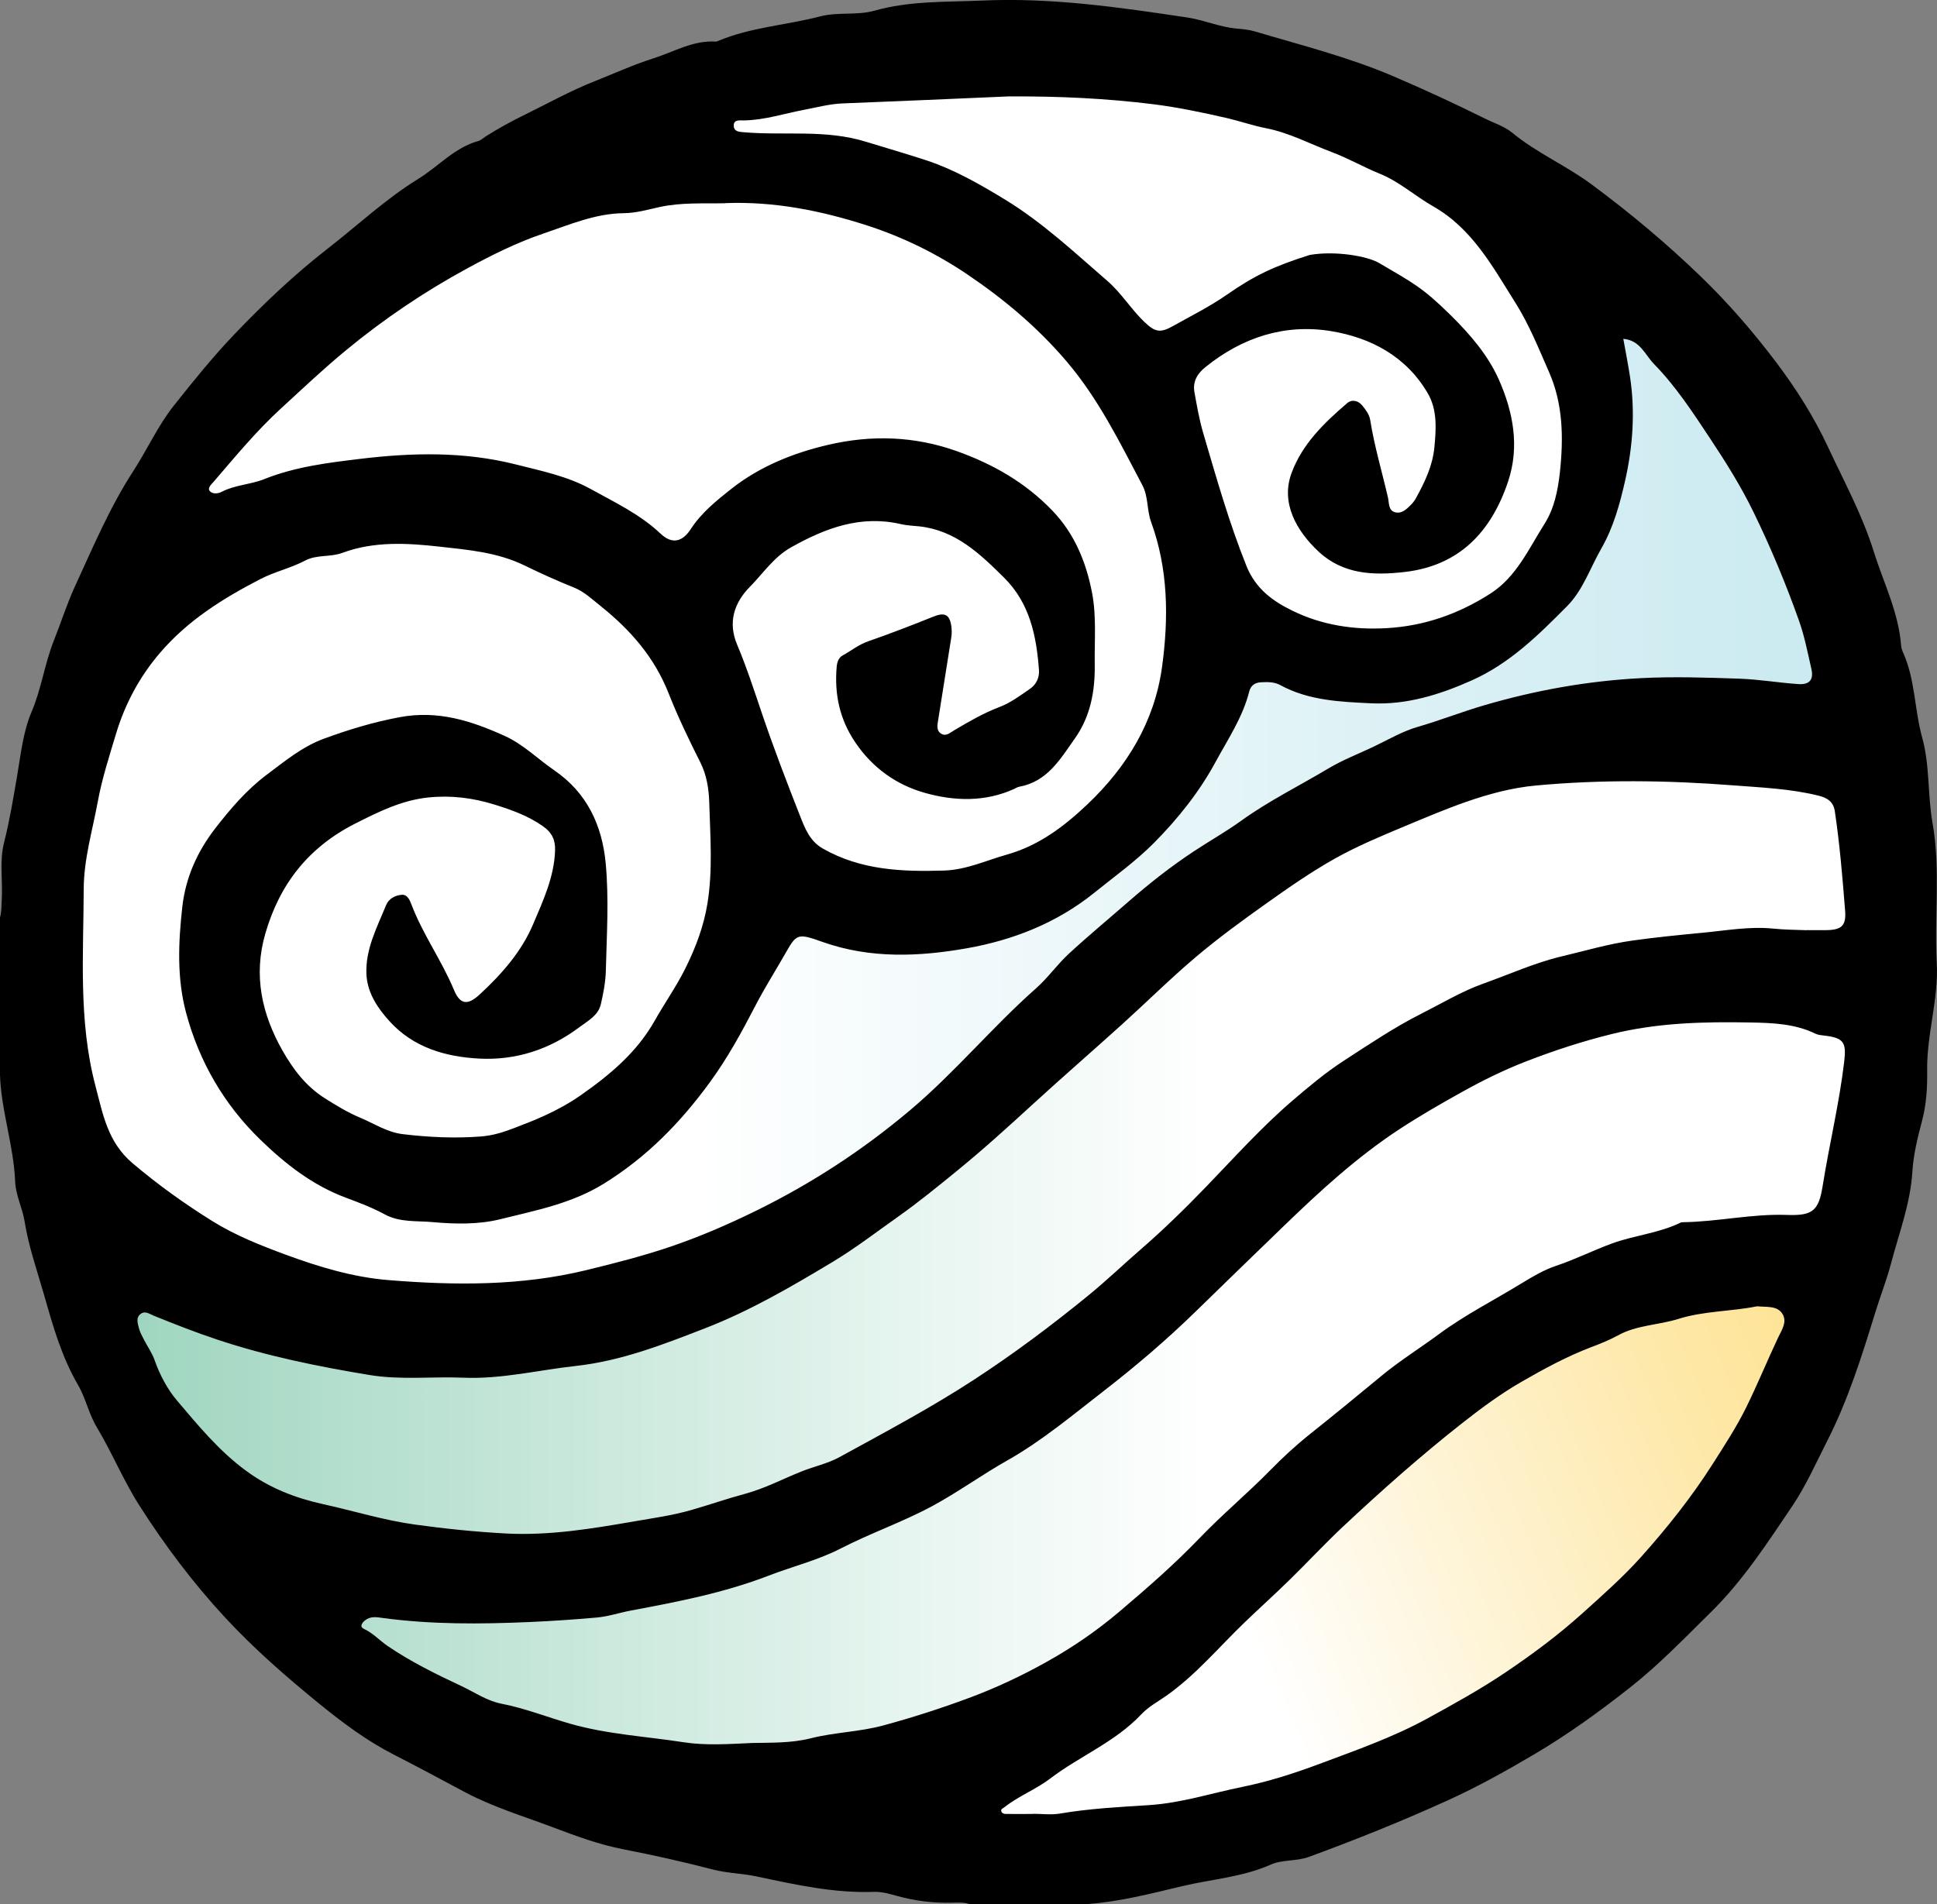 <?xml version="1.0" encoding="UTF-8"?>
<svg xmlns="http://www.w3.org/2000/svg" xmlns:xlink="http://www.w3.org/1999/xlink" viewBox="0 0 391.44 384.9">
  <rect x="0" y="0" width="391.44" height="384.9" fill="#808080" stroke="none"/>
  <defs>
    <style>
      .i {
        fill: url(#f);
      }

      .j {
        fill: url(#d);
      }

      .k {
        fill: url(#b);
      }

      .l {
        fill: #fff;
      }
    </style>
    <linearGradient id="b" x1="8.81" y1="213.17" x2="382.45" y2="213.17" gradientUnits="userSpaceOnUse">
      <stop offset=".35" stop-color="#fff"/>
      <stop offset=".73" stop-color="#dcf1f5"/>
      <stop offset="1" stop-color="#c7e9f0"/>
    </linearGradient>
    <linearGradient id="d" x1="12.57" y1="263.99" x2="381.04" y2="263.99" gradientUnits="userSpaceOnUse">
      <stop offset="0" stop-color="#98d3bb"/>
      <stop offset=".15" stop-color="#b3decd"/>
      <stop offset=".48" stop-color="#e9f6f1"/>
      <stop offset=".63" stop-color="#fff"/>
    </linearGradient>
    <linearGradient id="f" x1="186.61" y1="360.16" x2="375.66" y2="280.42" gradientUnits="userSpaceOnUse">
      <stop offset=".35" stop-color="#fff"/>
      <stop offset=".53" stop-color="#fef6de"/>
      <stop offset=".84" stop-color="#fee8a8"/>
      <stop offset=".99" stop-color="#fee393"/>
    </linearGradient>
  </defs>
  <g id="a" data-name="Layer_2">
    <path class="k" d="M80.34,184.93l-3.06,14.65,13.24,11.12,20.12-1.06,10.94-17.19-1.24-21.46-9.18-13.06-25.41-11.65-22.94,6.18-19.59,19.76-2.47,25.24,2.82,14.82,13.06,19.41,22.24,9.88,21.71,1.59,26.65-10.76s15.24-20.18,15.71-21.59,5.35-18.17,5.35-18.17l8.77-11,14.59,3.76,24.54-4.71,30.99-12.71,16-30.12,4.24-10.85,17.88,7.55,31.06-4.24,19.3-19.76,5.17-25.41v-11.92s-1.41-18.67,0-18.67,32,22.12,32,22.12l25.41,59.76,4.24,39.59-2.35,34.3-4.71,27.29-2.56,14.12-17.68,45.18-44.71,44.24-39.53,21.65-44.24,8.94h-43.29l-44.46-11.29-65.89-22.12-30.83-34.82-25.47-39.48-7.94-60.29,5.65-45.85,8.94-28.51,13.65-13.18,25.88-7.69,41.88-2.2,19.29,12.24,19.29,25.88,2.82,16.47,2.06,15.12-4.88,16.4-9.41,18.37-16.12,12.94-12.1,3.53-7.84,3.88-13.41.18-11.47-2.65-11.82-6.88-7.24-11.12-1.76-7.06-.53-7.76.88-10.41,6.35-12.53,7.24-5.47,5.82-3.58,8.65-2.59,12.53-1.59,6.53,1.59,7.24,2.59,4.59,1.82,1.76,5.12-.18,6.53-2.82,7.06-3.71,8.05-3.53,4.48-2.82,3.18-3.88,2.65-4.24.71-4.59-8.47-3.18-6.35-1.59-3.35-2.41-.35Z"/>
  </g>
  <g id="c" data-name="Layer_3">
    <path class="j" d="M19.16,247.99l30.12,11.38,37.18,7.92h35.76l35.76-14.59,24.94-18.73,19.41-20.8,29.61-22.59,22.03-14.53,19.29-12.17,39.06-12.83h64.94l3.76,50.35-10.82,60.24-34.35,64.94-48.94,31.53-73.88,18.82-59.76-5.18-52.24-14.12-46.12-33.88s-31.06-38.41-31.06-44.15-11.29-26.44-11.29-26.44l6.59-5.18Z"/>
  </g>
  <g id="e" data-name="Layer_4">
    <path class="i" d="M167.73,364.87s35.29,0,63.53-25.88c28.24-25.88,67.76-73.25,96-78.03s45.65-5.73,45.65-5.73c0,0-15.06,57.88-40.47,76.24-25.41,18.35-95.53,64.94-164.71,33.41Z"/>
    <path class="l" d="M27.77,108.54l33.93-40.15,54-38.31,44.47-18h54l42.35,7.38,49.76,21.56,14.51,32.22,2.81,37.61-27.28,19.48s-28.36,11.43-35.41,3.08-19.23,13.14-19.23,13.14l-24.35,26.47-31.76,13.76-31.76-10.74-5.55-25-15.63-32.02-27.84-12.68-31.76-6.91-45.27,9.1Z"/>
  </g>
  <g id="g" data-name="Layer_1">
    <path d="M0,217.14v-31.7c.34-1.14.27-2.32.35-3.49.24-3.88-.5-7.83.47-11.63,1.12-4.42,1.85-8.88,2.62-13.36.76-4.4,1.21-9.01,2.93-13.04,2-4.68,2.63-9.69,4.5-14.4,1.45-3.64,2.66-7.48,4.29-11.02,3.63-7.89,7.01-15.93,11.77-23.27,2.83-4.36,4.99-9.21,8.2-13.24,3.95-4.97,7.94-9.94,12.36-14.55,5.89-6.15,12.08-12.02,18.76-17.21,6.06-4.71,11.68-10.01,18.26-14.06,4.07-2.5,7.31-6.32,12.13-7.66.54-.15,1-.6,1.49-.92,2.6-1.65,5.29-3.12,8.06-4.47,4.6-2.25,9.06-4.75,13.85-6.65,4-1.58,7.92-3.38,12.02-4.68,4.14-1.31,8.03-3.69,12.61-3.38.14,0,.29-.07.42-.12,6.62-2.8,13.81-3.19,20.67-4.98,3.6-.94,7.4-.15,10.91-1.14,7.18-2.04,14.54-1.73,21.84-2.06,13.97-.63,27.76,1.37,41.51,3.44,3.3.5,6.45,1.92,9.84,2.22,1.24.11,2.51.22,3.69.57,9.38,2.79,18.9,5.18,27.92,9.03,6.25,2.67,12.43,5.53,18.52,8.55,1.89.94,4.02,1.6,5.62,2.92,4.94,4.07,10.83,6.59,15.98,10.4,7.85,5.81,15.29,12.04,22.27,18.8,5.46,5.29,10.43,11.04,15.05,17.15,4.09,5.42,7.69,11.11,10.51,17.18,3.23,6.94,6.92,13.68,9.23,21.09,1.97,6.32,5.04,12.3,5.54,19.06.03.43.17.87.35,1.27,2.51,5.49,2.32,11.59,3.91,17.31,1.55,5.57,1.08,11.54,2.08,17.22,1.67,9.43.34,18.89.86,28.32.4,7.3-2.06,14.47-1.94,21.84.05,3.36-.15,6.74-1.02,10.04-.9,3.4-1.75,6.82-1.97,10.36-.4,6.42-2.7,12.41-4.32,18.54-.89,3.37-2.19,6.66-3.21,9.99-2.71,8.81-5.47,17.58-9.66,25.82-2.26,4.44-4.29,9.06-7.06,13.17-5.03,7.46-9.94,15.04-16.41,21.42-5.32,5.24-10.51,10.65-16.36,15.26-6.19,4.88-12.6,9.52-19.45,13.56-5.68,3.35-11.44,6.56-17.41,9.27-9.19,4.18-18.58,7.95-28.07,11.43-2.53.93-5.32.5-7.73,1.57-5.71,2.53-11.93,2.93-17.89,4.35-6.31,1.51-12.65,3.14-19.17,3.62h-23.78c-1.14-.39-2.32-.31-3.49-.28-3.84.1-7.59-.36-11.3-1.4-1.47-.42-3.03-.84-4.53-.79-8.08.29-15.88-1.45-23.68-3.11-2.94-.63-5.95-.65-8.89-1.41-5.94-1.54-11.94-2.9-17.95-4.06-5.02-.96-9.76-2.73-14.42-4.49-5.99-2.26-12.16-4.1-17.9-7.18-4.69-2.52-9.41-5.04-14.16-7.47-5.41-2.76-10.29-6.39-15.03-10.25-6.72-5.47-13.23-11.14-19.11-17.49-6.47-6.99-12.19-14.6-17.31-22.63-3.24-5.07-5.52-10.68-8.61-15.83-1.64-2.74-2.23-5.87-3.81-8.58-3.25-5.56-5.02-11.76-6.74-17.81-1.42-5.01-3.21-9.99-4.04-15.22-.43-2.69-1.79-5.23-1.91-8.07-.3-7.33-2.85-14.35-3.07-21.7ZM328.03,68.39c.48,2.67.97,5.17,1.36,7.69,1.1,7.12.58,14.27-1,21.18-1.05,4.63-2.34,9.35-4.78,13.6-2.25,3.93-3.73,8.45-6.91,11.65-5.76,5.8-11.55,11.58-19.3,15.03-6.55,2.92-13.19,4.96-20.32,4.62-6.26-.3-12.62-.55-18.36-3.68-1.19-.65-2.54-.64-3.87-.57-1.26.06-2.09.65-2.4,1.87-1.3,5.18-4.3,9.62-6.78,14.2-3.26,6.03-7.58,11.47-12.45,16.38-3.72,3.75-8.01,6.81-12.11,10.12-7.61,6.14-16.5,9.57-25.73,11.2-9.57,1.69-19.45,2.15-29.12-1.27-4.91-1.74-5.25-1.74-7.37,2-2.05,3.61-4.29,7.13-6.2,10.81-2.79,5.38-5.64,10.63-9.27,15.59-5.95,8.15-12.72,15.07-21.36,20.43-6.55,4.07-13.88,5.44-21.03,7.22-4.28,1.06-9.04.99-13.58.57-3.25-.3-6.64.1-9.69-1.56-2.5-1.36-5.21-2.38-7.83-3.36-6.8-2.53-12.29-6.86-17.32-11.74-7.32-7.1-12.35-15.75-15-25.63-1.89-7.05-1.57-14.25-.77-21.42.66-5.9,3.01-11.15,6.62-15.83,3.1-4.01,6.42-7.88,10.48-10.92,3.62-2.71,7.14-5.64,11.48-7.24,5.02-1.85,10.07-3.38,15.39-4.37,7.67-1.43,14.41.73,21.13,3.77,3.8,1.71,6.72,4.68,10.1,7,6.58,4.52,9.64,11.09,10.36,18.75.68,7.23.21,14.51.03,21.77-.06,2.25-.5,4.51-1,6.71-.54,2.34-2.64,3.39-4.4,4.71-5.97,4.47-12.77,6.68-20.11,6.31-6.83-.34-13.38-2.22-18.21-7.56-2.41-2.66-4.48-5.73-4.66-9.48-.24-5.07,2.15-9.5,3.99-14.02.51-1.25,1.84-1.98,3.2-2.05,1.09-.06,1.56,1.05,1.89,1.92,2.29,6.05,6.12,11.33,8.6,17.29,1.24,2.99,2.76,3.19,5.18.96,4.44-4.1,8.44-8.61,10.82-14.21,2.02-4.76,4.25-9.53,4.44-14.86.08-2.11-.54-3.62-2.46-4.97-3.01-2.12-6.33-3.29-9.76-4.36-4.39-1.37-8.86-1.92-13.43-1.44-5.34.56-10.01,2.88-14.77,5.29-9.44,4.8-15.25,12.23-18.14,22.25-2.44,8.44-.7,16.27,3.49,23.64,2.12,3.73,4.67,7.14,8.5,9.59,2.35,1.5,4.8,2.96,7.26,3.99,2.78,1.16,5.39,2.92,8.53,3.29,5.26.63,10.53.88,15.81.47,1.8-.14,3.64-.58,5.34-1.2,5.16-1.87,10.24-3.93,14.79-7.11,5.92-4.14,11.39-8.71,15-15.13,1.97-3.5,4.29-6.78,6.1-10.39,2.12-4.23,3.77-8.59,4.53-13.23,1.11-6.78.57-13.62.37-20.44-.08-2.78-.53-5.59-1.8-8.11-2.3-4.57-4.54-9.22-6.4-13.94-2.89-7.34-7.75-12.86-13.72-17.64-1.71-1.37-3.4-2.96-5.38-3.75-3.39-1.36-6.76-2.88-9.99-4.46-5.54-2.71-11.48-3.18-17.26-3.83-6.47-.72-13.19-1.12-19.58,1.26-2.43.91-5.18.32-7.51,1.55-2.91,1.54-6.12,2.23-9.09,3.76-7.6,3.94-14.66,8.34-20.31,14.96-4.15,4.86-7.06,10.37-8.84,16.3-1.36,4.53-2.84,9.08-3.7,13.78-1.08,5.84-2.81,11.6-2.83,17.56-.04,13.31-1.1,26.67,2.37,39.84,1.52,5.77,2.47,11.35,7.48,15.61,5.11,4.34,10.5,8.2,16.15,11.72,4.66,2.9,9.75,4.92,14.94,6.83,6.72,2.47,13.52,4.51,20.6,5.09,13.4,1.09,26.77,1.21,40.02-2.01,5.9-1.44,11.8-2.94,17.5-4.91,5.69-1.96,11.28-4.38,16.72-7.05,11.28-5.53,21.68-12.31,31.3-20.44,9.03-7.63,16.55-16.76,25.38-24.57,2.39-2.11,4.26-4.81,6.61-6.98,3.91-3.61,8.02-7.01,12.03-10.51,4.25-3.71,8.67-7.19,13.38-10.29,3.12-2.05,6.39-3.9,9.39-6.06,5.6-4.04,11.76-7.07,17.65-10.59,2.91-1.74,6.05-2.94,9.09-4.38,2.96-1.41,5.85-3.13,8.97-4.03,4.5-1.3,8.85-3.02,13.35-4.34,10.46-3.07,21.09-4.97,31.92-5.52,6.51-.33,13.06-.11,19.59.11,4.02.13,8.01.82,12.03,1.1,2.31.16,3.17-.9,2.66-3.1-.75-3.28-1.39-6.62-2.52-9.78-2.65-7.45-5.69-14.75-9.16-21.87-2.53-5.21-5.6-10.1-8.79-14.91-3.47-5.23-6.91-10.52-11.33-15.04-1.82-1.86-2.77-4.79-6.21-5.09ZM365.09,188.01c1.39,0,2.79.03,4.18,0,2.94-.08,3.84-.97,3.6-3.94-.53-6.72-1.08-13.43-2.08-20.1-.28-1.9-1.5-2.69-3.21-3.12-5.71-1.43-11.61-1.66-17.41-2.11-13.23-1.02-26.53-1.19-39.78.04-4.81.44-9.52,1.71-14.09,3.3-4.13,1.44-8.17,3.16-12.21,4.84-4.86,2.03-9.73,4.06-14.31,6.62-4.83,2.71-9.41,5.9-13.93,9.12-4.83,3.43-9.64,6.94-14.16,10.76-5.13,4.34-9.91,9.09-14.9,13.6-5.96,5.39-12.04,10.66-17.97,16.09-5.01,4.59-10.04,9.16-15.31,13.46-3.91,3.19-7.8,6.38-11.94,9.31-4.42,3.12-8.76,6.47-13.36,9.23-8.26,4.96-16.61,9.84-25.67,13.36-8.53,3.31-16.99,6.63-26.21,7.64-7.55.83-14.98,2.69-22.68,2.37-6.29-.26-12.66.49-18.89-.53-10.39-1.71-20.71-3.8-30.74-7.13-4.38-1.45-8.65-3.13-12.92-4.86-.89-.36-1.74-1.05-2.65-.39-1.02.74-.63,1.89-.39,2.85.21.84.65,1.63,1.05,2.41.7,1.37,1.63,2.65,2.13,4.09,1.05,3.01,2.62,5.93,4.55,8.2,4.27,5.04,8.47,10.16,13.94,14.18,4.77,3.51,9.99,5.51,15.51,6.73,6.2,1.36,12.26,3.26,18.62,4.14,6.11.84,12.19,1.47,18.34,1.8,8.8.47,17.39-.96,25.99-2.45,3.82-.66,7.64-1.19,11.4-2.26,3.66-1.04,7.26-2.31,10.91-3.29,4.01-1.08,7.63-2.99,11.4-4.51,2.56-1.03,5.33-1.6,7.74-2.92,9.17-5.03,18.42-9.93,27.2-15.66,8.04-5.24,15.7-10.98,23.13-17.05,3.63-2.96,7.01-6.21,10.54-9.27,4.66-4.04,9.05-8.34,13.31-12.76,5.69-5.9,11.17-12.01,17.41-17.36,3.33-2.85,6.68-5.66,10.38-8.06,5.1-3.3,10.13-6.71,15.57-9.45,4.18-2.11,8.25-4.57,12.64-6.13,5.23-1.86,10.33-4.19,15.73-5.47,4.76-1.13,9.47-2.53,14.34-3.21,4.72-.66,9.45-1.13,14.19-1.58,4.74-.45,9.45-1.31,14.22-.84,2.27.23,4.53.25,6.8.33ZM151.79,352.32c4.02-.09,8.04.06,12.01-.94,4.83-1.23,9.85-1.29,14.71-2.61,5.87-1.59,11.65-3.45,17.32-5.56,5.39-2,10.63-4.46,15.7-7.3,5.21-2.91,10.07-6.24,14.59-10.07,5.64-4.78,11.2-9.62,16.34-14.98,4.56-4.75,9.64-8.98,14.26-13.7,2.5-2.55,5.14-4.99,7.93-7.22,4.86-3.87,9.67-7.81,14.45-11.77,3.75-3.11,7.83-5.64,11.71-8.51,5.31-3.92,11.21-6.9,16.82-10.34,2.16-1.32,4.4-2.64,6.85-3.46,3.89-1.3,7.55-3.16,11.41-4.56,4.53-1.63,9.42-2.04,13.78-4.19.12-.06.29-.06.43-.06,7.04-.09,13.96-1.73,21.05-1.47,5.23.19,6.39-.9,7.19-5.91,1.34-8.38,3.35-16.65,4.35-25.09.46-3.91-.1-4.8-4.09-5.26-.58-.07-1.2-.12-1.71-.37-4.15-2.02-8.65-2.19-13.1-2.27-9.46-.18-18.86.04-28.18,2.36-5.85,1.45-11.51,3.3-17.1,5.46-4.5,1.74-8.81,3.86-13.05,6.22-4.28,2.38-8.53,4.83-12.61,7.5-8.6,5.63-16.15,12.57-23.53,19.71-5.89,5.7-11.79,11.4-17.65,17.13-5.93,5.79-12.21,11.14-18.72,16.18-6.29,4.87-12.41,10.02-19.4,13.97-5.16,2.91-9.98,6.43-15.19,9.24-5.98,3.22-12.45,5.45-18.5,8.57-4.63,2.38-9.72,3.61-14.55,5.48-8.96,3.46-18.4,5.29-27.83,7.05-2.3.43-4.52,1.2-6.89,1.41-4.53.4-9.05.71-13.6.91-9.91.43-19.79.51-29.64-.82-1.22-.17-2.49-.41-3.59.49-.64.53-1.16,1.28-.19,1.73,1.84.85,3.15,2.34,4.76,3.44,4.66,3.17,9.72,5.67,14.81,8.05,2.7,1.26,5.22,3.04,8.21,3.62,4.75.92,9.25,2.72,13.87,4.04,7.55,2.16,15.29,2.56,22.94,3.75,4.49.69,9.07.36,13.62.16ZM146.62,41.08c-4.47.1-8.95-.2-13.37.78-2.36.52-4.75,1.21-7.14,1.23-5.8.05-11.02,2.33-16.3,4.12-5.3,1.79-10.36,4.31-15.33,7.01-8.72,4.74-16.88,10.25-24.52,16.55-4.58,3.77-8.89,7.86-13.26,11.87-4.93,4.52-9.15,9.66-13.49,14.7-.44.51-1.3,1.24-.86,1.86.54.75,1.73.59,2.46.21,2.72-1.41,5.85-1.46,8.59-2.56,6.29-2.52,12.95-3.32,19.5-4.11,10.41-1.25,20.87-1.49,31.25,1.12,5.2,1.31,10.56,2.41,15.17,4.96,4.87,2.7,10.02,5.12,14.19,9.07,2.27,2.15,4.37,1.69,6.06-.91,2.16-3.33,5.23-5.8,8.23-8.17,5.75-4.54,12.58-7.28,19.64-8.91,8.66-2.01,17.34-1.76,25.9,1.29,7.38,2.63,13.94,6.4,19.35,12.05,4.44,4.63,6.79,10.32,7.99,16.55.93,4.8.48,9.65.55,14.48.08,5.4-.84,10.52-4.02,15.01-2.94,4.16-5.56,8.73-11.25,9.75-.35.06-.67.29-1.01.44-5.89,2.68-12.1,2.47-18.01.81-5.75-1.61-10.61-5.04-14.11-10.23-3.17-4.69-4.22-9.74-3.75-15.25.08-.92.38-1.85,1.16-2.28,1.73-.94,3.24-2.2,5.16-2.87,4.47-1.55,8.9-3.27,13.29-5.03,2.15-.86,3.19-.45,3.54,1.84.12.79.14,1.62.01,2.4-.86,5.55-1.78,11.09-2.64,16.63-.15.99-.47,2.15.6,2.82.99.62,1.83-.23,2.61-.68,2.96-1.75,5.9-3.47,9.16-4.71,2.22-.84,4.23-2.33,6.21-3.71,1.23-.86,1.9-2.21,1.78-3.82-.52-6.91-1.87-13.49-7.06-18.63-4.87-4.83-9.8-9.56-17.11-10.36-1.24-.14-2.5-.16-3.71-.45-8.14-1.89-15.24.78-22.2,4.68-3.53,1.98-5.65,5.27-8.34,7.99-3.17,3.21-4.48,7.18-2.58,11.68,1.93,4.58,3.46,9.32,5.05,14.01,2.35,6.92,4.96,13.73,7.63,20.52,1.02,2.58,1.97,5.17,4.65,6.7,7.67,4.37,16.02,4.71,24.5,4.44,4.48-.14,8.49-2.04,12.71-3.23,6.49-1.83,11.61-5.75,16.24-10.14,7.97-7.56,13.58-16.69,15.1-27.82,1.34-9.89,1.26-19.73-2.22-29.27-.88-2.42-.52-5.08-1.77-7.45-4.57-8.66-8.83-17.4-15.31-25.01-5.89-6.92-12.72-12.63-20.08-17.6-6.17-4.16-12.93-7.51-20.19-9.86-9.37-3.03-18.81-4.9-28.66-4.53ZM203.98,19.48c-11.21.48-22.41.99-33.62,1.42-2.73.1-5.33.82-7.98,1.32-4.02.76-7.94,2.07-12.09,2.12-.82,0-2.04-.21-2.01,1.08.03,1.23,1.17,1.24,2.16,1.32,8.19.69,16.43-.62,24.62,1.93,4.06,1.26,8.26,2.45,12.3,3.79,5.51,1.84,10.64,4.77,15.66,7.83,7.63,4.64,14.07,10.7,20.76,16.49,2.86,2.48,4.79,5.72,7.49,8.3,2.15,2.05,3.18,2.29,5.82.8,3.63-2.04,7.39-3.91,10.8-6.28,5.69-3.96,9.57-5.78,16.8-8.07,5.12-.88,11.61.22,14.02,1.64,6.78,3.99,8.67,4.85,14.42,10.51,3.99,3.94,7.59,8.13,9.78,13.08,2.85,6.46,4.23,13.45,1.86,20.55-3.4,10.17-9.85,17.05-20.95,18.31-6.2.71-12.39.53-17.38-4.15-4.44-4.16-7.67-9.81-5.44-15.85,2.18-5.89,6.59-10.14,11.23-14.12.99-.84,2.26-.55,3.12.53.69.86,1.38,1.79,1.55,2.88.84,5.29,2.38,10.42,3.58,15.63.26,1.13.07,2.61,1.4,2.99,1.4.41,2.45-.67,3.38-1.63.35-.36.66-.8.9-1.24,1.77-3.22,3.35-6.49,3.71-10.25.36-3.78.61-7.6-1.36-10.95-4.35-7.43-11.48-11.21-19.53-12.53-9.35-1.53-17.93,1.25-25.39,7.28-1.71,1.38-2.6,2.99-2.2,5.14.5,2.73.97,5.49,1.75,8.14,2.66,9.05,5.22,18.12,8.75,26.91,1.88,4.66,5.36,7.13,9.32,9.06,5.93,2.89,12.32,3.89,18.99,3.51,7.68-.43,14.61-2.9,20.99-6.99,5.26-3.37,7.74-9.05,10.92-14.07,1.97-3.1,2.71-6.72,3.12-10.43.75-6.94.65-13.81-2.18-20.25-2.09-4.74-4.01-9.59-6.8-14.02-4.6-7.3-8.73-15-16.59-19.48-3.69-2.1-6.89-5.03-10.86-6.63-3.26-1.32-6.29-3.09-9.6-4.33-4.44-1.67-8.67-3.95-13.38-4.86-2.67-.52-5.23-1.43-7.86-2.04-4.89-1.12-9.87-2.17-14.79-2.79-9.65-1.21-19.42-1.65-29.19-1.59ZM208.74,366.67s0-.03,0-.04c1.83,0,3.71.26,5.49-.05,5.93-1.01,11.96-1.32,17.9-1.7,6.55-.41,12.64-2.41,18.9-3.68,5.23-1.06,10.42-2.71,15.52-4.62,7.46-2.79,14.95-5.4,21.97-9.25,5.32-2.92,10.64-5.86,15.66-9.24,5.44-3.66,10.72-7.58,15.62-12,4.08-3.68,8.2-7.31,11.86-11.4,5.27-5.9,10.19-12.07,14.45-18.77,2.39-3.76,4.83-7.49,6.79-11.47,2.25-4.58,4.19-9.31,6.36-13.93.75-1.61,1.97-3.28.95-4.93-1.06-1.73-3.24-1.34-5.03-1.54-.07,0-.15,0-.22.02-5.23,1.04-10.64.91-15.8,2.53-4.02,1.26-8.4,1.22-12.22,3.34-1.72.95-3.58,1.68-5.42,2.38-4.93,1.88-9.57,4.41-14.1,7.02-4.22,2.43-8.19,5.38-12.03,8.4-8.28,6.52-16.16,13.51-23.85,20.71-3.74,3.5-7.23,7.27-10.89,10.85-2.93,2.87-5.98,5.62-8.94,8.46-5.28,5.05-9.95,10.73-16,15-1.72,1.21-3.63,2.22-5.1,3.79-5.24,5.57-12.41,8.41-18.39,12.96-2.9,2.21-6.4,3.53-9.27,5.81-.27.22-.74.33-.6.8.12.39.51.53.88.54,1.83.02,3.66,0,5.5,0Z"/>
  </g>
</svg>